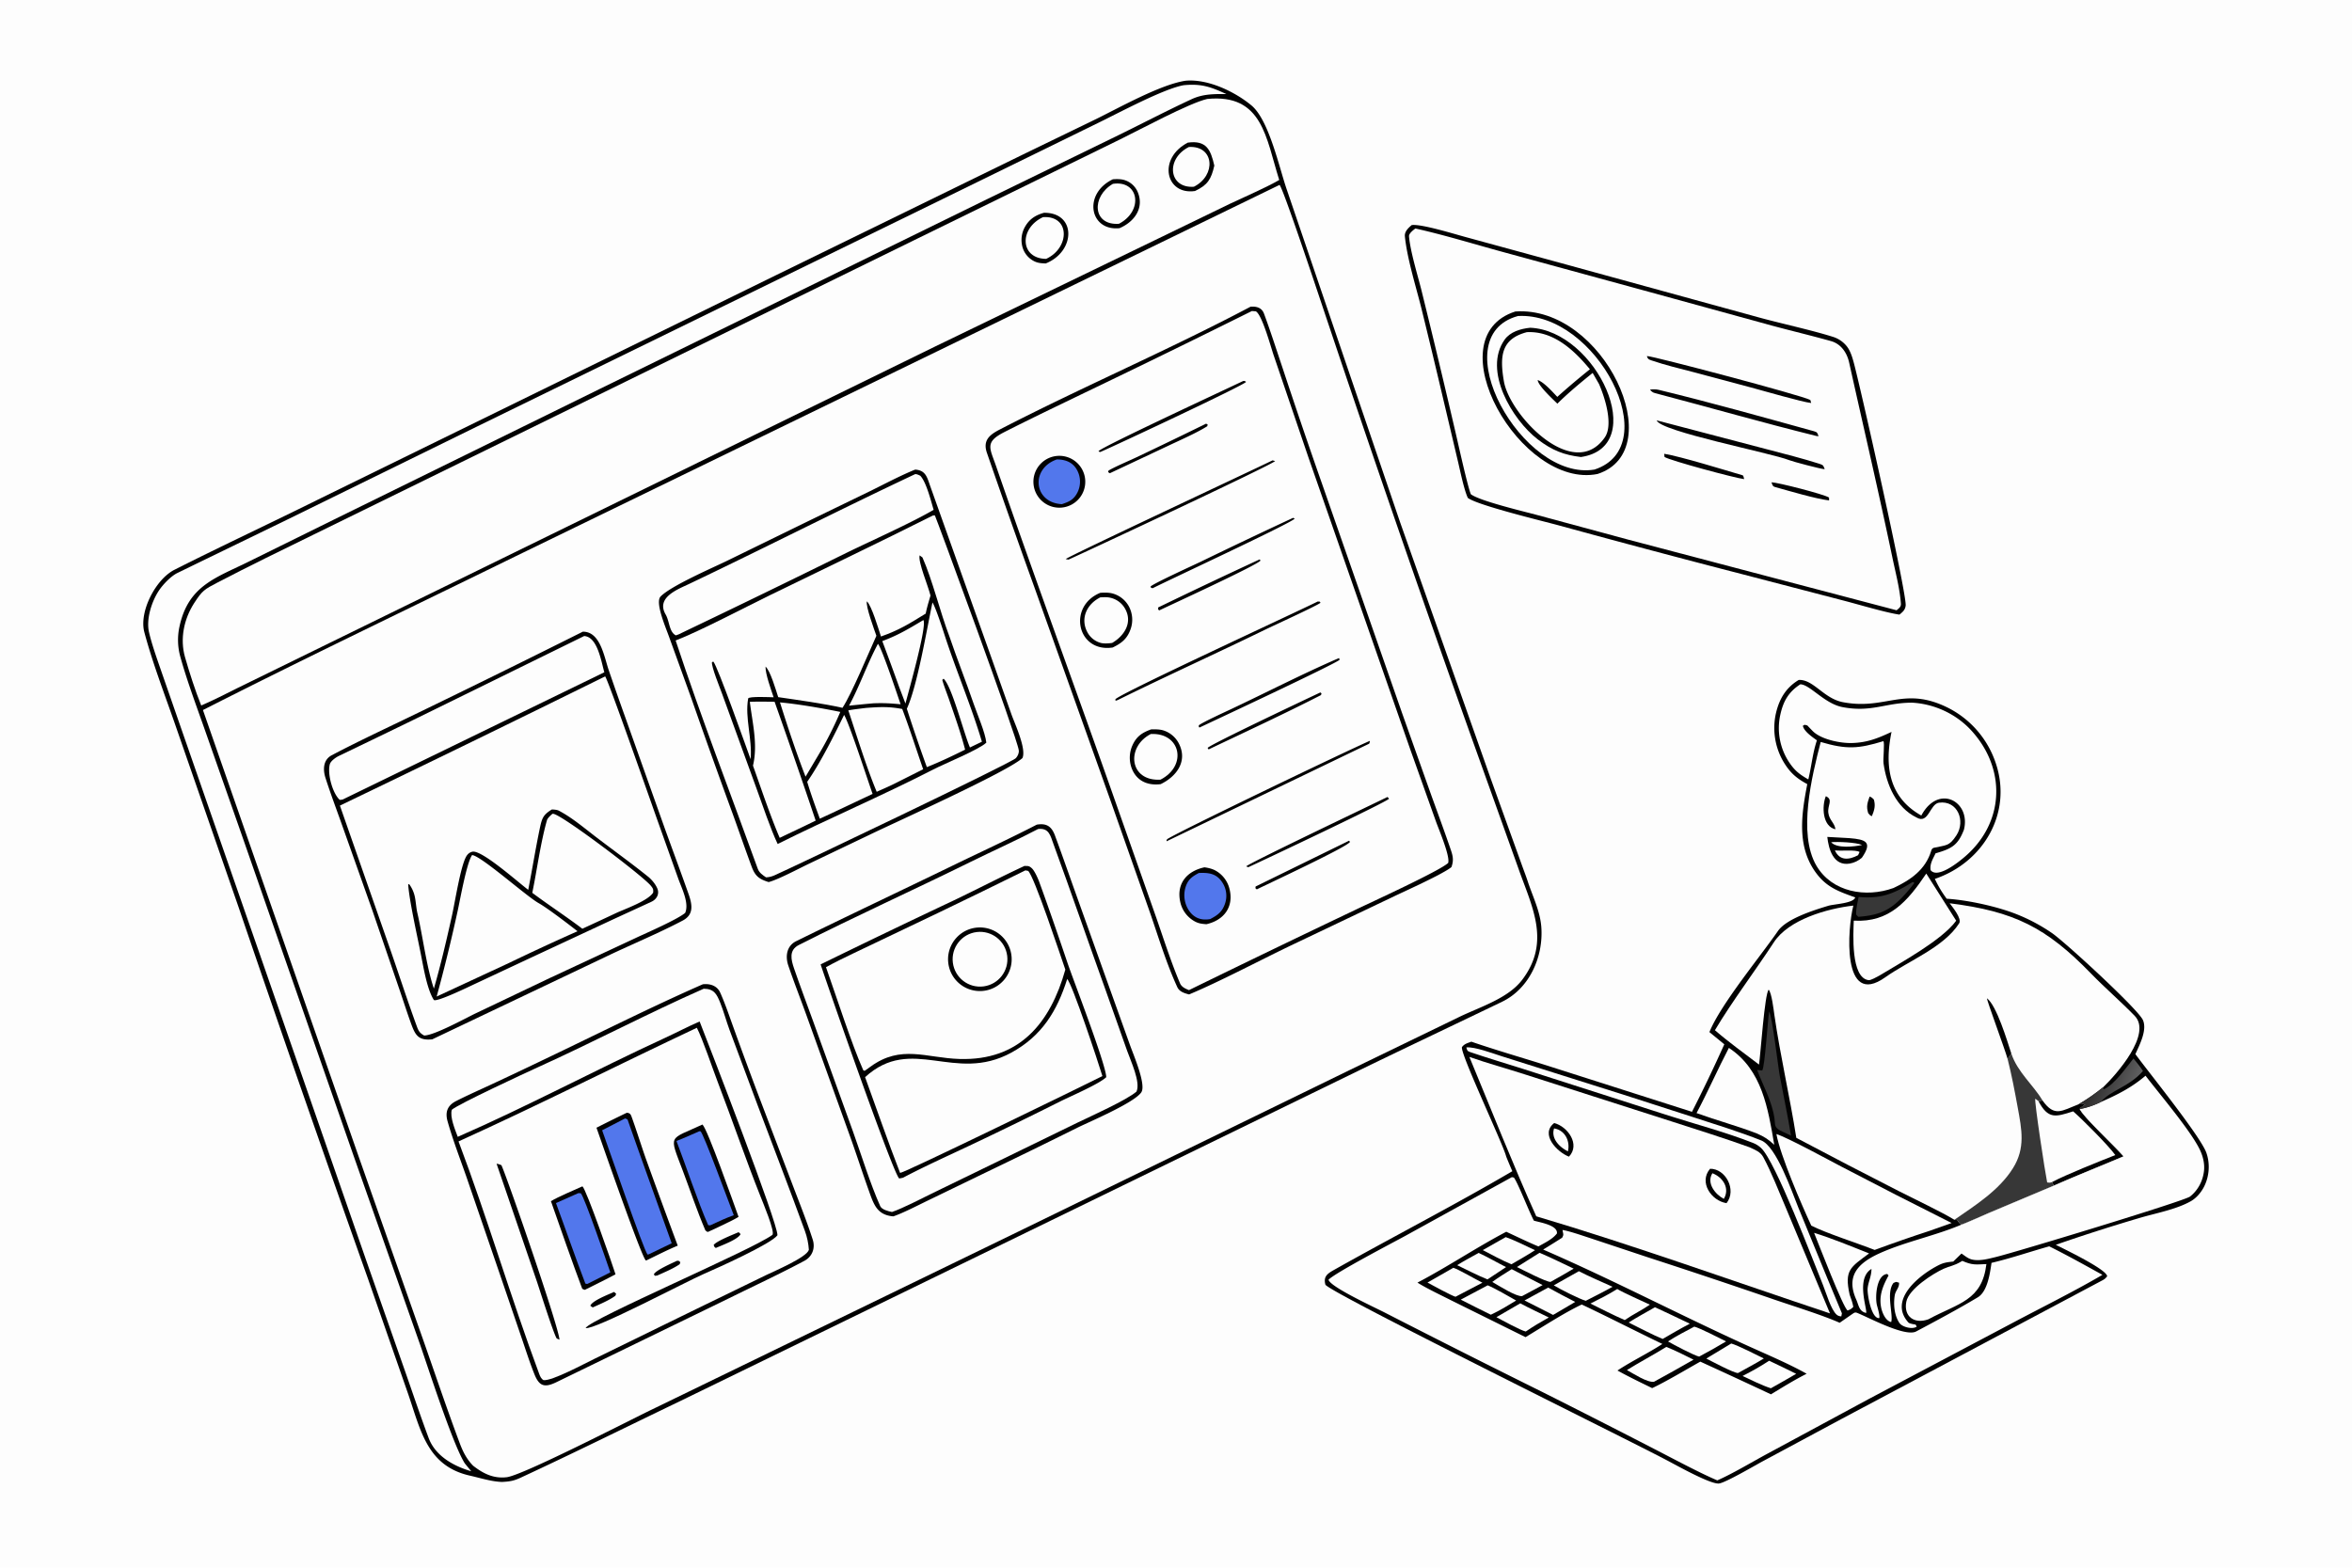 <svg xmlns="http://www.w3.org/2000/svg" width="1536" height="1024" preserveAspectRatio="none" style="display:block" viewBox="0 0 2048 1365"><defs><linearGradient id="a" x1="1825.89" x2="1855.3" y1="937.899" y2="950.285" gradientUnits="userSpaceOnUse"><stop class="stop0" offset="0" stop-color="#2E2D2D"/><stop class="stop1" offset="1" stop-color="#5D5D5E"/></linearGradient></defs><path fill="#FDFDFD" d="M0 0h2048v1365H0V0z"/><path fill="#010101" d="M1032.29 70.302c19.3-1.806 42.87 9.416 57.4 21.49 15.4 12.795 24.31 54.847 30.9 73.65l98.55 289.308 79.04 223.607 27.03 74.976c1.67 4.669 3.54 9.432 5.08 14.147 4.34 13.203 10.81 25.899 11.82 39.897 1.85 25.67-10.29 53.349-34.23 64.88-40.53 19.526-81.27 38.77-121.74 58.446L897.502 1071.29l-307.124 149.56c-45.574 21.92-91.104 44.49-136.972 65.77-6.167 2.86-9.543 3.35-16.295 3.72-9.53-.34-18.663-3.41-27.82-5.46-38.598-8.65-43.249-41.33-54.983-74.27l-33.913-97.26a26482.05 26482.05 0 0 1-112.611-323.338l-56.017-161.309c-8.821-25.203-19.283-52.648-26.108-78.363-4.691-17.675 9.788-45.928 26.329-54.281 42.27-21.346 85.513-41.47 128.003-62.591l396.186-194.1L893.27 133.296l61.273-29.689c20.939-10.319 56.217-30.082 77.747-33.305z"/><path fill="#FDFDFD" d="M1114.16 160.998c3.32 3.01 37.29 105.618 41.14 116.961a19926.41 19926.41 0 0 0 124.94 361.226l41.79 116.622c11.67 33.308 28.62 63.978 3.49 97.23-12.29 16.272-36.64 23.627-54.9 32.439l-95.59 46.326-283.171 138.038-324.527 157.59c-19.36 9.35-112.018 57.11-126.076 58.79-11.515 1.37-20.446-3.13-29.276-9.98-5.642-5.73-8.918-12.3-11.719-19.78-11.131-29.71-21.373-60.19-31.897-90.15l-56.577-160.74-135.073-387.316c89.648-45.592 182.249-89.787 272.676-134.093l664.77-323.163z"/><path fill="#010101" d="M1088.89 267.06c5.05-.412 9.77.695 11.75 6.051 5.74 15.527 10.81 31.375 16.09 47.076a5838.602 5838.602 0 0 0 34.57 101.427l69.85 200.086 25.38 71.384c5.66 15.639 11.46 31.378 16.84 47.117 1.89 5.542 2.46 9.184.46 14.788-7.03 5.863-39.66 20.557-49.23 25.105l-87.94 41.888c-27.58 13.109-64.18 32.607-91.26 43.88-4.01-1.026-8.41-2.339-10.26-6.347-9.24-20.065-16.14-42.645-23.3-63.521l-35.26-100.053-65.909-184.661c-14.013-38.813-27.73-77.717-41.22-116.712-3.879-10.899 1.932-15.848 10.918-20.493C942.083 337 1017.65 304.765 1088.89 267.06z"/><path fill="#FDFDFD" d="m1090.08 270.814 3.43.256c5.47 2.969 13.04 30.982 15.57 38.405l30.42 89.341 88.49 253.715 22.42 62.896c2.58 7.143 12.37 30.057 10.59 35.931-7.13 6.845-67.56 34.472-79.99 40.455a15262.163 15262.163 0 0 0-145.7 70.296c-3.22-1.286-6.43-2.682-7.84-6.01-7.72-18.214-13.98-37.87-20.44-56.477l-35.014-99.388c-34.543-98.231-70.683-195.996-104.695-294.427-5.428-15.709-10.087-20.771 7.055-29.508 23.442-11.949 47.209-23.24 70.889-34.711a11431.779 11431.779 0 0 0 144.815-70.774z"/><path fill="#010101" d="M958.063 516.171c3.659-.272 7.749-.328 11.279.745a23.083 23.083 0 0 1 13.768 11.324 24.583 24.583 0 0 1 1.572 18.934c-2.915 8.844-7.865 12.74-15.798 16.614-31.035 4.633-39.565-35.867-10.821-47.617z"/><path fill="#FDFDFD" d="M958.077 520.14c2.872-.157 5.689-.344 8.52.274a19.592 19.592 0 0 1 12.49 8.633c7.67 12.242.409 24.245-10.667 30.751-2.747.423-7.093.713-9.787.031a18.735 18.735 0 0 1-11.767-9.294c-6.475-12.09-.479-24.565 11.211-30.395z"/><path fill="#010101" d="M1002.28 635.1c3.3-.144 7.63-.111 10.77.888a22.915 22.915 0 0 1 13.41 11.319c7.96 15.433-1.92 28.763-15.83 35.47-11.321 1.416-21.009-2.808-25.223-13.883a26.41 26.41 0 0 1 .673-19.941c3.54-7.815 8.497-11.052 16.2-13.853z"/><path fill="#FDFDFD" d="M1002.04 639.115c25.8-1.404 32.31 27.369 8.49 39.742-27.275 1.673-30.305-28.532-8.49-39.742z"/><path fill="#010101" d="M1048.75 755.179c3.12.384 6.9 1.303 9.67 2.843a24.972 24.972 0 0 1 12.12 15.816c4.04 15.777-4.78 27.414-20.06 30.881-4.35-.33-7.23-.658-10.99-2.931a25.324 25.324 0 0 1-11.76-16.312c-3.6-16.094 5.72-26.996 21.02-30.297z"/><path fill="#5277EC" d="M1043.87 760.12c9.45-.462 16.33.715 21.37 9.763a21.066 21.066 0 0 1 1.55 16.573c-2.4 7.484-6.55 10.387-13.05 13.81-8.26 1.425-14.79-1.258-19.19-8.635a24.037 24.037 0 0 1-2.36-18.733c2.05-6.984 5.73-9.598 11.68-12.778z"/><path fill="#010101" d="M918.999 397.158a22.574 22.574 0 1 1 5.457 44.795c-12.144 1.098-22.966-7.648-24.44-19.752-1.475-12.105 6.93-23.193 18.983-25.043z"/><path fill="#5277EC" d="M920.181 400.064c9.162-.088 16.226 3.716 19.235 12.909a20.966 20.966 0 0 1-1.399 16.14c-3.187 6.123-7.388 7.851-13.386 9.857-24.684-1.23-27.56-30.895-4.45-38.906z"/><path fill="#010101" d="m1108.09 400.839 2.22.595c-1.85 2.91-161.526 77.547-179.717 85.742-.879.063-1.675-.201-2.597-.39.998-1.788 164.024-78.072 180.094-85.947zm84.67 244.258c.1.965-.19 1.364-.51 2.413l-176.42 85c-.07-.998-.14-.543.32-1.629 1.01-2.412 159.58-78.626 176.61-85.784zm-45.36-121.352 1.71.061.73 1.047c-3.08 2.55-42.16 20.438-47.97 23.275-42.53 20.744-86.17 40.456-128.591 61.408l-1.917.661-.121-1.373c5.758-5.843 157.319-75.678 176.159-85.079zm-65.02-191.942c1.81-.203.9-.282 2.66.688-1.38 2.798-114.672 55.801-126.663 60.952-1.149.206-.537.217-1.861-.619 3.814-4.189 111.674-54.223 125.864-61.021zm83.57 241.171.54 1.469c-2.77 3.225-108.71 52.782-122.06 59.042-.8-.905-.48-.314-.58-1.922 2.81-2.418 22.47-11.45 27.46-13.799 31.13-14.656 63.15-31.188 94.64-44.79zm42.2 120.965 1.37 1.492c-2.03 2.924-110.95 54.349-122.54 59.646l-1.86-.711c1.55-2.364 110.51-54.289 123.03-60.427zM1126 450.87l1.36.706c-2.62 3.749-110.6 53.881-123.56 60.544l-1.52-.233-.41-1.26c3.17-2.879 37.04-18.382 43.05-21.229A5372.718 5372.718 0 0 1 1126 450.87zm23.71 152.044 1 .812-.47 1.502c-31.79 16.3-65.55 31.909-97.86 47.314l-.84-1.296c1.57-2.741 89.23-44.118 98.17-48.332zm-99.51-234.019 1.41.767-.43 1.473c-8.35 5.36-23.23 11.95-32.64 16.389l-52.143 24.524-1.495-.961.281-1.257c3.627-2.513 18.78-8.989 23.972-11.466a4857.03 4857.03 0 0 0 61.045-29.469zm46.62 118.187.78.969c-1.77 3.539-80.28 39.619-88.28 43.465-1.24-1.46-.95-.628-.84-2.593a5256.678 5256.678 0 0 1 88.34-41.841zm77.88 244.933.8 1.021c-1.77 4.154-72.55 37.075-81.16 41.367l-1.22-1.041.21-1.491 81.37-39.856zM796.896 408.874c9.493.656 10.442 7.099 13.318 15.011l53.583 150.341 17.061 48.18c3.079 8.473 13.029 29.868 9.414 37.661-13.587 12.279-111.371 56.225-133.156 66.808l-53.956 25.783c-7.97 3.844-26.139 13.465-33.872 15.368-8.168-2.514-11.713-5.121-14.75-13.309-5.666-15.272-10.971-30.692-16.509-46.011A7060.888 7060.888 0 0 1 602.1 608.344l-19.403-53.563c-3.096-8.67-12.439-30.195-7.53-35.339 8.787-9.208 45.442-25.114 57.284-30.84l71.133-34.756 54.183-26.283c12.121-5.971 26.985-13.848 39.129-18.689z"/><path fill="#FDFDFD" d="m812.359 448.827 1.698-.009c.649.676 71.81 193.807 73.05 204.5.289 2.488-.891 4.918-2.502 6.766-3.542 4.062-194.293 95.028-209.995 101.98-2.521 1.117-4.819 1.74-7.581 1.859-2.876-1.909-5.955-4.039-7.17-7.4-23.75-65.701-49.655-132.6-71.538-198.841 21.129-8.161 60.563-28.932 81.87-39.329 47.171-23.019 95.327-46.005 142.168-69.526z"/><path fill="#010101" d="m800.772 483.562 2.467 1.838c8.599 19.335 15.459 47.82 23.365 68.495 6.742 19.799 14.508 39.431 21.308 59.183 3.127 9.086 9.905 24.538 10.927 33.542-6.062 5.933-36.505 18.382-46.129 23.331-44.423 22.842-91.021 42.654-135.57 64.918-6.184-13.055-13.26-34.181-18.411-48.329l-30.1-82.823c-1.914-5.247-9.184-22.989-8.711-27.14l1.196-.53c3.789 4.151 28.527 74.236 32.477 84.996 1.585-17.93-5.138-35.932-2.128-52.866.362-2.038 19.68-1.096 22.171-1.032-2.175-6.485-7.248-20.369-7.055-26.716 4.145 3.436 9.233 20.987 11.045 26.579 17.399 2.555 39.092 5.507 55.967 9.307 8.119-12.457 22.492-47.251 29.524-62.737-1.747-5.036-9.468-25.719-8.277-29.987 4.207 4.007 10.044 23.899 12.257 30.616 15.842-5.553 24.495-11.053 38.934-19.923 1.123-5.503 2.609-10.364 4.195-15.727-2.07-8.52-10.992-29.417-9.452-34.995z"/><path fill="#FDFDFD" d="M811.94 524.574c2.491 3.685 8.519 21.973 10.04 26.725 10.069 31.463 23.691 62.964 33.017 94.52l-10.423 5.009c-5.505-12.903-15.642-53.104-22.924-59.878l-1.149 1.006c.846 3.603 4.2 12.307 5.568 16.177 4.939 14.384 10.557 29.964 14.29 44.587-11.136 5.532-21.745 10.591-33.307 15.215a1470.483 1470.483 0 0 1-17.415-50.822c9.111-19.724 17.406-69.413 22.303-92.539zm-159.035 86.535c6.785-.348 14.692-.121 21.564-.092a6628.607 6628.607 0 0 1 35.779 103.501l-10.609 5.148-20.722 9.85c-8.168-19.021-16.28-43.323-23.257-62.88 4.354-18.293-.38-36.576-2.755-55.527zm101.255 5.272c11.716-.832 19.692-1.317 31.45.939 6.271 16.457 12.435 35.714 18.235 52.474L781.5 681.035c-5.859 3.033-12.084 5.699-18.12 8.393-8.7-20.748-17.485-49.146-24.717-70.929 5.066-.888 10.378-1.476 15.497-2.118zm-19.152 6.111c4.581 7.572 20.444 56.463 24.798 68.773l-35.986 16.983-9.958 4.599c-3.943-10.846-7.674-21.05-10.993-32.133 11.444-16.346 23.437-40.427 32.139-58.222zm-55.84-10.9c15.017 1.276 37.683 5.235 52.518 8.288a307.1 307.1 0 0 1-19.168 37.698l-11.081 18.671c-7.772-19.827-15.856-44.226-22.269-64.657zm124.789-71.669c.055.051.128.088.164.154 3.054 5.503-13.008 62.111-15.703 72.516l-5.428-14.268a2706.143 2706.143 0 0 0-14.735-40.114c13.898-5.189 22.864-10.647 35.702-18.288zm-39.52 20.701c3.032 2.588 17.379 45.606 19.75 52.579-9.114-.824-14.303-1.144-23.423-.841-7.084.587-14.362 1.374-21.455 2.063 9.425-17.487 15.765-36.24 25.128-53.801zm32.524-147.836c1.725.085 2.786.721 4.359 1.426 5.25 5.491 9.247 21.745 11.644 29.699-19.89 11.599-53.691 26.62-75.231 37.126a12653.91 12653.91 0 0 1-143.97 69.945c-2.173 1.159-2.931 1.446-5.27 2.241-5.988-3.009-5.388-12.425-9.046-18.483-8.234-14.666 10.801-21.635 20.744-26.37 65.743-31.31 130.901-64.587 196.77-95.584z"/><path fill="#010101" d="M507.487 550.012c15.205-.168 18.497 21.553 22.534 33.399a2771.645 2771.645 0 0 0 14.697 41.907l33.957 95.459c6.986 19.37 14.197 38.69 21.046 58.114 3.025 8.82 4.625 17.446-5.276 22.656-21.11 11.109-43.623 20.402-65.147 30.641l-152.924 72.768c-12.88 1.341-15.071-4.372-19.023-15.337-3.14-8.713-5.967-17.606-8.967-26.369l-24.021-70.199-27.404-77.168c-4.599-12.841-9.396-25.64-13.563-38.624-2.293-7.144-2.051-15.69 5.414-19.63 23.801-12.562 48.372-23.953 72.61-35.703a11981.208 11981.208 0 0 0 146.067-71.914z"/><path fill="#FDFDFD" d="M526.924 588.949c2.349 2.141 41.745 114.709 46.068 126.75l17.441 48.888c3.139 8.896 9.888 21.701 6.174 30.291-6.665 5.64-33.189 17.221-42.241 21.437l-75.787 35.321-64.821 30.901c-9.121 4.413-35.509 18.949-44.417 19.107-3.748-2.08-4.843-3.79-6.295-7.752-7.888-21.515-14.97-43.365-22.477-65.024l-44.594-127.429a23522.007 23522.007 0 0 0 230.949-112.49z"/><path fill="#010101" d="M480.515 704.809c1.691.031 4.55.242 6.076 1.044 11.626 6.113 21.915 14.955 32.412 22.978 15.234 11.643 30.996 22.924 45.917 34.969 2.98 2.608 5.782 6.017 7.367 9.622 2.166 4.927-.424 9.589-5.076 11.746-11.418 5.296-22.904 10.506-34.336 15.804l-73.133 34.083-46.924 21.978c-3.268 1.526-33.45 16.189-35.108 13.558-6.319-10.027-9.268-30.495-11.772-42.367-2.738-13.693-9.764-45.279-10.503-58.202l.859-.173a28.087 28.087 0 0 1 4.559 9.489c1.203 4.358 1.454 10.816 2.557 15.546 4.541 19.478 7.909 46.291 14.002 64.738l.393 1.171c6.036-20.916 11.026-42.353 15.758-63.599 2.679-12.03 7.283-41.917 12.229-51.14 1.211-2.257 3.055-3.971 5.614-4.482 8.219-1.644 40.385 27.173 48.556 33.207 3.475-17.728 6.342-35.731 10.048-53.381 1.942-9.245 3.012-11.943 10.505-16.589z"/><path fill="#FDFDFD" d="M411.095 744.502c8.138.891 47.234 35.903 58.046 41.922 7.358 4.097 26.628 18.842 33.742 24.421a2095.385 2095.385 0 0 0-59.529 27.552l-63.122 29.293a1450.936 1450.936 0 0 0 18.332-74.842c2.077-9.387 7.783-41.731 12.531-48.346zm69.973-35.944c.225.015.451.025.676.047 7.641.751 78.059 54.064 84.951 62.575 1.884 2.327 2.349 3.107 2.008 6.078-4.476 6.967-23.169 13.705-31.416 17.361a3049.568 3049.568 0 0 1-30.201 14.041c-14.041-10.648-29.273-20.556-43.604-31.265 4.158-20.144 7.176-43.412 12.776-63.192.545-1.926 3.263-4.313 4.81-5.645zm27.585-154.753c11.58.646 14.784 21.804 17.561 31.553L300.668 695.046c-2.241 1.113-2.325 1.346-4.892 1.366-6.255-5.777-10.864-22.661-8.578-31.003.797-2.912 5.336-6.003 7.979-7.276 22.453-10.814 44.903-21.622 67.306-32.551l146.17-71.777z"/><path fill="#010101" d="M611.979 857.028c6.241-.767 12.439 1.22 15.136 7.235 4.414 9.842 7.936 20.442 11.621 30.601a4362.761 4362.761 0 0 0 20.746 56.325l31.246 82.011c5.833 15.28 11.966 30.61 16.963 46.17 2.375 7.39-.387 14.76-7.277 18.44-21.416 11.43-43.527 21.71-65.323 32.45l-150.928 73.37c-10.312 4.92-14.741 3.12-18.857-7.18-4-10.01-7.26-20.22-10.735-30.42l-19.984-58.48-28.084-81.79c-5.703-16.43-12.037-32.667-16.768-49.407-2.265-8.014-.186-13.79 7.387-17.648 9.714-4.948 19.673-9.355 29.566-13.934a4027.377 4027.377 0 0 0 48.24-22.826c43.856-20.927 92.906-45.581 137.051-64.917z"/><path fill="#FDFDFD" d="M612.776 860.898c8.855.078 11.254 4.464 14.363 12.196 3.081 7.663 5.24 15.926 8.112 23.697l24.546 65.793c13.652 36.365 27.821 72.786 41.105 109.286 1.896 5.21 3.052 10.8 3.431 16.34-1.767 6.6-30.202 18.6-37.621 22.21l-60.506 29.42-88.707 43.36c-8.799 4.23-36.552 19.3-44.197 18.51-2.031-1.11-2.996-3.3-3.783-5.42-24.783-66.59-45.16-136.05-70.245-202.441 69.446-31.495 138.458-66.403 207.521-98.951 5.299 10.44 13.413 34.774 17.989 46.726 12.757 33.318 24.407 67.466 37.619 100.626 1.349 3.52 12.98 30.95 10.084 33.05-18.639 13.54-158.279 72.99-162.571 81.05 7.473 2 88.518-40.91 103.002-47.15 11.455-4.94 58.674-26.18 64.062-33.65.212-10.98-59.28-164.578-67.776-186.127-10.17 4.396-20.19 9.703-30.277 14.347-60.156 27.696-119.732 59.657-180.333 86.085-2.386-6.352-7.016-17.331-5.164-23.588 5.49-4.848 64.24-32.152 75.075-37.049 47.828-21.619 96.59-47.335 144.271-68.32z"/><path fill="#010101" d="M545.747 968.907c3.243.184 3.609 1.801 4.61 4.585 4.168 11.591 7.794 23.383 11.884 35.008a7444.145 7444.145 0 0 0 27.902 76.1c-8.696 3.57-18.799 8.75-27.395 12.9l-.407-.05c-3.776-2.79-39.306-105.267-42.957-115.528a1260.852 1260.852 0 0 1 26.363-13.015z"/><path fill="#5277EC" d="M544.3 973.827c.472.051 2.073.777 2.156 1.014 12.574 35.939 25.644 71.819 38.414 107.679l-19.727 9.53-1.223.36c-3.049-2.68-35.205-96.168-39.617-108.274l19.997-10.309z"/><path fill="#010101" d="M611.66 979.133c4.399 3.823 27.377 69.307 31.436 80.377-5.415 3.48-20.097 10.03-26.511 13.09-1.225-.05-1.011-.29-2.369-1.28-7.283-16.97-13.208-34.84-19.693-52-12.233-32.365-12.335-26.372 17.137-40.187z"/><path fill="#5277EC" d="m608.913 984.998 1.078.039c2.654 1.965 25.328 63.913 28.939 73.043-7.143 2.6-12.771 5.23-19.626 8.43-1.336.64-.85.35-2.644.26-8.543-19.14-19.585-52.37-27.622-73.287 6.452-2.503 13.467-5.718 19.875-8.485z"/><path fill="#010101" d="M507.143 1032.96c3.214 2.17 26.115 67.99 28.815 76.58-8.549 4.61-17.985 9.15-26.714 13.54-.534-.07-2.212-.8-2.312-1.06-6.358-16.58-22.447-62.38-27.208-76.14 5.864-3.63 20.581-9.83 27.419-12.92z"/><path fill="#5277EC" d="m503.624 1038.86 2.114.12c3.286 3.53 22.638 60 25.7 68.87l-19.081 9.61c-1.535.76-.696.53-2.648.17-8.822-23.05-17.013-46.87-25.596-70.11l19.511-8.66z"/><path fill="#010101" d="M432.402 1013.28c1.786.24 2.534.62 4.214 1.25 5.998 13.6 50.056 141.01 50.538 151.96l-2.402-1.07c-2.946-4.71-14.729-42.09-17.228-49.53l-35.122-102.61zm210.64 59.64c.782.34 1.128.93 1.793 1.65-2.189 4.64-16.128 9.66-21.549 12.05-1.561-1.19-1.008-.63-1.872-2.57 2.255-3.36 16.993-9.13 21.628-11.13zm-53.547 24.85c2.076.06 1.06-.17 2.921 1.21l-.601 1.78c-5.507 3.84-13.284 7.02-19.516 9.85l-2.121.22-.814-1.23c1.405-3.54 15.982-9.81 20.131-11.83zm-54.83 27.14 1.821 1.51-.633 1.8c-5.615 4.1-13.177 7.18-19.596 10.11-1.05-.34-1.284-.71-2.227-1.43 1.687-4.42 15.594-9.68 20.635-11.99zm368.101-406.876c8.527-1.441 12.892 1.525 15.829 9.436 5.241 14.116 10.211 28.329 15.254 42.517l28.002 78.378 21.859 60.994c3.443 9.683 14.589 35.318 10.004 41.832-6.398 9.088-44.027 25.085-55.017 30.429a6455.212 6455.212 0 0 1-79.668 38.95l-51.345 24.86c-8.479 4.09-21.239 10.75-29.849 13.67-14.307-1.21-17.044-10.5-21.387-22.63-5.924-16.54-11.277-33.32-17.281-49.836l-36.372-101.013c-5.417-15.083-11.347-30.08-16.497-45.248-2.624-8.063-1.172-16.892 7.01-20.916 45.22-22.239 90.903-43.783 136.248-65.795 24.422-11.855 49.124-23.176 73.21-35.628z"/><path fill="#FDFDFD" d="M903.967 721.809c9.495-1.017 10.598 5.625 13.432 13.371 15.475 42.291 30.148 84.86 45.418 127.23l18.666 52.63c3.18 9.026 11.83 27.175 8.133 35.401-8.593 7.477-39.841 21.461-51.592 27.135l-66.777 32.534-58.427 28.39c-9.676 4.72-26.755 13.62-36.133 16.79-3.202-.62-8.882-2.05-10.249-5.11-8.766-19.65-16.635-45.27-23.86-65.373l-34.689-95.982c-5.494-15.2-11.221-30.328-16.481-45.606-2.616-7.649-4.667-15.923 4.18-20.414 49.271-25.012 99.744-47.782 149.319-72.242 19.704-9.721 39.559-18.539 59.06-28.754z"/><path fill="#010101" d="M892.057 753.985c2.978.093 3.823-.283 6.355 1.967 2.345 2.085 5.288 8.682 6.296 11.419 7.832 21.272 17.726 50.1 24.78 70.946 4.955 14.64 33.396 88.102 33.779 99.579-5.846 5.761-30.869 16.576-39.53 20.844a3779.278 3779.278 0 0 1-75.871 37.05c-20.128 9.57-41.92 19.29-61.5 29.63-.482.19-2.708.57-3.36.69-5.121-3.54-62.746-168.841-68.445-186.41a8904.484 8904.484 0 0 1 115.654-55.569c20.689-9.891 41.04-20.49 61.842-30.146z"/><path fill="#FDFDFD" d="m892.841 757.846 2.395.433c5.238 4.483 28.031 73.35 32.404 85.978-13.018 46.326-39.767 79.408-92.148 77.803-29.166-.894-50.889-12.759-77.526 6.69-1.597 1.27-3.422 2.48-5.111 3.655l-1.14-.49c-9.965-22.186-23.843-65.441-32.489-89.782 7.534-4.147 15.629-8.133 23.419-11.835 50.269-23.889 100.314-47.756 150.196-72.452z"/><path fill="#010101" d="M852.057 807.562c15.062-.629 27.86 10.905 28.796 25.951.935 15.045-10.335 28.075-25.359 29.317a27.693 27.693 0 1 1-3.437-55.268z"/><path fill="#FDFDFD" d="M850.526 811.533c13.014-1.555 24.845 7.683 26.492 20.686 1.646 13.003-7.509 24.898-20.5 26.636-13.12 1.755-25.16-7.511-26.823-20.644-1.663-13.132 7.687-25.107 20.831-26.678zm78.719 40.961c4.279 3.622 27.204 72.981 30.672 84.459-17.085 8.594-172.539 84.387-176.153 84.317-10.493-26.883-20.518-56.065-30.49-83.393 40.777-37.141 77.771 5.641 127.245-21.288 26.68-14.522 39.873-36.189 48.726-64.095zM1051.17 86.169c48.3-4.808 51.14 34.056 62.71 70.526-11.26 6.568-30.27 14.747-42.79 20.674l-62.14 30.134-195.548 94.616L206.388 599.28c-10.404 5.233-20.462 10.371-31.173 14.997-5.02-12.305-10.55-29.508-14.157-42.239-4.5-15.882-.846-33.149 7.961-46.826 7.124-11.065 8.927-12.037 20.555-18.095 27.547-14.351 55.706-28.055 83.615-41.701l127.965-62.715 395.327-193.809 178.648-87.432c17.064-8.309 60.361-31.73 76.041-35.291z"/><path fill="#010101" d="M909.035 185.281c28.288-.345 27.724 33.695 1.5 44.115-3.918-.164-7.1-.31-10.651-2.276a19.64 19.64 0 0 1-9.533-11.88 23.203 23.203 0 0 1 2.349-18.073c3.839-6.619 9.188-9.903 16.335-11.886z"/><path fill="#FDFDFD" d="M908.177 189.07c23.725-1.648 23.59 26.749 2.749 36.341-22.847-.225-23.72-26.547-2.749-36.341z"/><path fill="#010101" d="M969.021 156.105c3.341-.248 7.22-.287 10.418.78a18.392 18.392 0 0 1 11.202 10.247c5.935 14.092-3.039 26.084-15.789 31.531-26.091 2.777-32.101-29.969-5.831-42.558z"/><path fill="#FDFDFD" d="M969.058 160.063c22.686-3.41 26.942 23.446 5.261 34.801-23.078 1.606-24.203-23.754-5.261-34.801z"/><path fill="#010101" d="M1034.3 124.187c16.21-2.23 19.9 6.181 23.07 20-2.71 11.867-5.76 16.894-16.81 22.124-25.66 3.798-32.77-28.385-6.26-42.124z"/><path fill="#FDFDFD" d="M1035.23 127.98c22.17-1.298 24 24.719 4.35 34.612-22.02 1.602-24.81-24.343-4.35-34.612z"/><path fill="#FDFDFD" d="M1030.55 74.204c15.54-1.554 23.73 1.464 37.28 7.69-10.78-.05-20.26-.16-30.28 4.49-21.01 9.748-41.8 20.585-62.623 30.814l-115.386 56.199-336.916 165.065L293.01 451.29l-75.649 37.328c-28.9 14.414-53.172 20.859-60.997 56.573a54.693 54.693 0 0 0 .729 26.919c5.685 20.516 14.169 43.233 21.274 63.383l31.826 90.607 97.343 279.24 58.275 165.47c7.659 22.07 28.701 87.39 38.956 103.43l5.567 6.8c-15.295-4.44-31.246-13.27-37.089-28.95-6.902-18.52-13.242-37.25-19.749-55.93l-34.141-97.34-93.464-268.85-67.96-195.19-17.785-51.194c-3.6-10.406-7.919-22.457-10.387-33.059-2.687-11.546 2.409-27.192 8.874-36.704 3.446-5.07 10.176-12.165 15.821-14.918 31.874-15.548 64.013-31.078 95.891-46.598l164.813-80.838 401.671-196.231 139.532-68.305c17.942-8.7 56.619-29.543 74.189-32.73z"/><path fill="#010101" d="M1566.26 592.024c12.86-.568 21.68 16.193 38.49 19.378 37.5 7.108 52.87-14.185 91.23 4.746a83.498 83.498 0 0 1 41.82 48.328c14.69 43.446-10.8 86.457-53.02 100.784 3.31 6.997 5.79 11.052 10.27 17.268 16.59 1.014 38.57 5.693 54.31 11.054a154.766 154.766 0 0 1 37.54 18.95c11.49 7.96 74.93 66.221 79.05 75.661 3.85 8.787-2.96 21.577-6.56 29.657 12.27 16.688 56.75 71.643 61.8 85.9 3.32 9.36 2.58 20.24-1.81 29.13-2.53 5.13-6.78 10.25-11.81 13.08-13.01 7.33-31.02 10.44-45.43 14.79-24.2 7.14-48.22 14.85-72.06 23.12 7.08 3.58 44.43 21.43 44.73 27.4-2.03 2.65-2.98 2.88-5.95 4.49l-225.94 120.05-68.39 36.73c-7.13 3.88-31.54 18.16-37.53 19.13-7.16 1.16-37.68-16.11-45.5-20.15-33.2-17.66-290.81-144.53-297.38-152.86-1.9-7.02 1.45-9.54 7.42-12.9 51.44-28.94 104.43-56.13 155.32-85.98-.84-1.91-5.14-11.97-5.46-13.18-2.95-11.199-39.95-89.131-38.41-94.859 2.17-2.92 4.69-3.407 8.18-4.748 21.19 7.307 44.33 13.961 65.84 20.766l126.29 40.299a1329.902 1329.902 0 0 0 28.14-58.776l-12.96-10.624c9.71-24.043 44.01-65.391 59.64-87.995 7.51-10.854 31.65-18.272 43.82-21.973 5.1-1.549 21.96-2.067 23.48-7.301-15.09-5.457-25.82-9.029-35.56-23.4-15.37-22.683-11.01-50.196-6.19-75.248-8.77-4.76-14.18-9.116-19.65-17.727a58.058 58.058 0 0 1-7.52-44.405c2.98-12.39 8.8-22.001 19.76-28.585z"/><path fill="#FDFDFD" d="M1697.66 786.477c56.1 7.06 84 20.923 123.04 61.131 11.85 12.22 26.46 24.886 38.08 36.893 15.27 15.793-15.78 50.936-27.47 62.176-7.9 6.271-12.53 9.515-21.38 14.838 1.65-.119 2.57-.105 4.18-.502l.79.905 1.97-.532c-2.13 1.146-4.76 2.2-5.91 4.18 2.43 6.475 30.8 32.6 38.13 41.294-20.26 8.59-40.45 16.55-60.62 25.44l-56.02 23.57c-3.56 1.51-21.69 9.62-24.41 10.38-2.08-1.13-2.53-2.01-3.71-3.93l-2.55-.25c-10.61-6.58-36.29-18.78-48.15-24.84-29.96-15.26-59.8-30.76-89.5-46.507-5.58-35.607-13.97-71.329-19.11-107.095-.62-4.368-2.34-19.071-4.93-21.891-3.5 3.199-7.07 56.023-8.42 65.19-12.93-9.85-26.13-19.303-38.41-29.918 15.03-25.273 35.12-51.739 51.33-76.57 12.89-19.741 46.14-29.288 69.2-31.946-4.99 19.112-10.55 89.698 27.76 62.459 20.27-14.41 51.06-26.052 64.4-47.053 2.54-3.991-5.86-14.197-8.29-17.422z"/><path fill="#FDFDFD" d="M1786.71 1029.3c-2.11.61-1.97.57-4.15.27-1.73-8.23-11.32-70.953-10.34-72.916l2.72 2.01 3.61-.402c10.5 14.693 16.69 8.871 31.38 3.253 1.65-.119 2.57-.105 4.18-.502l.79.905 1.97-.532c-2.13 1.146-4.76 2.2-5.91 4.18 2.43 6.475 30.8 32.6 38.13 41.294-20.26 8.59-40.45 16.55-60.62 25.44l-1.76-3z"/><path fill="#010101" d="m1774.94 958.664 3.61-.402c10.5 14.693 16.69 8.871 31.38 3.253 1.65-.119 2.57-.105 4.18-.502l.79.905 1.97-.532c-2.13 1.146-4.76 2.2-5.91 4.18 2.43 6.475 30.8 32.6 38.13 41.294-20.26 8.59-40.45 16.55-60.62 25.44l-1.76-3c12.12-6.49 41.98-18.38 55.19-23.56-5.67-8.078-28.97-31.414-36.69-38.081-15.31 4.89-21.74 7.126-30.27-8.995z"/><path fill="#373737" d="M1751.34 917.297c5.43 16.388 19.29 27.474 27.21 40.965l-3.61.402-2.72-2.01c-.98 1.963 8.61 64.686 10.34 72.916 2.18.3 2.04.34 4.15-.27l1.76 3-56.02 23.57c-3.56 1.51-21.69 9.62-24.41 10.38-2.08-1.13-2.53-2.01-3.71-3.93l-2.55-.25c18.37-12.69 38.93-25.65 50.99-44.89 11.03-17.596 7.63-33.844 4.14-52.936-2.6-14.269-5.22-28.066-8.79-42.193.52-.961 2.5-3.71 3.22-4.754z"/><path fill="#010101" d="M1748.12 922.051c-2.09-7.804-18.37-51.442-17.97-52.831 8.47 6.369 17.58 37.076 21.19 48.077-.72 1.044-2.7 3.793-3.22 4.754z"/><path fill="#FDFDFD" d="m1316.45 1024.95 1.8.38c3.65 4.95 12.96 29.2 17.39 37.52 5.87 1.66 20.94 4.02 20.06 11.13-3.77 5-10.53 8.09-16.12 11.3-8.96-3.7-19.1-8.67-28-12.78-26.13 13.75-51.64 30.87-77.32 44.28 6.93 4.5 21.05 11.23 29.03 15.28l65.06 32.21c14.95-8.96 33.82-21.28 48.96-28.41 23.12 10.9 46.93 23.15 70.19 34.33-11.86 7.81-26.39 14.75-39.09 23.12 9.43 5.26 20.48 10.59 30.22 15.33 11.4-5.27 30.36-16.58 41.91-23.05 20.56 9.38 41.07 18.87 61.52 28.47 10.33-6.27 20.27-12.47 31.07-17.92-14.64-8.31-34.67-16.82-50.49-23.98-59.76-27.07-118.83-58.13-178.93-84.16 5.55-3.38 11.06-6.82 16.55-10.32 1.55-3.03.92-2.56.31-6.74 6.48 1.1 17.49 4.98 24.05 7.09l50.7 16.86c36.85 11.97 73.6 24.26 110.23 36.87 15.61 5.34 41.86 13.51 56.34 20l10.63-7.38c1.5-.94 2.47-2.05 4.3-1.35 9.35 3.58 41.97 21.41 51.66 16.28 17.48-9.27 36.55-19.5 53.65-29.71 8.53-5.09 10.64-21.03 11.98-30.02 16.88-3.95 33.47-9.69 50.24-14.39 15.81 7.85 30.9 16.29 46.33 24.82-22.76 13.39-51.24 27.61-74.77 40.02l-128.6 68.05-88.83 47.94c-12.69 6.85-30.44 17.47-43.14 22.95-15.08-6.32-39.42-19.42-54.62-27.2a9981.275 9981.275 0 0 0-97.83-49.81c-45.52-22.55-90.89-45.41-136.1-68.58-8.07-4.24-48.47-22.68-49.98-29.11 5.77-6.06 56.47-32.53 66.43-37.96l93.21-51.36z"/><path fill="#FDFDFD" d="M1279.47 920.288c15.5 5.414 32.15 10.006 47.93 15.071l128.95 41.345c22.06 7.131 45.33 14.392 67.14 22.277 4.75 2.309 9.29 3.689 11.93 8.629 7.21 13.47 12.83 28.18 18.85 42.22l39.19 93.77c-83.16-27.73-172.25-59.8-255.76-84.55-19.44-43-39.99-94.823-58.23-138.762z"/><path fill="#010101" d="M1489.05 1017.66c13.45-.2 23.46 18.36 14.33 29.94-13.23-2.04-24.39-18.23-14.33-29.94z"/><path fill="#FDFDFD" d="M1491.07 1021.55c9.07 3.43 15.49 13.08 9.95 22.31-7.53-3.94-15.34-13.76-9.95-22.31z"/><path fill="#010101" d="M1353.33 977.832c11.78 3.073 22.94 18.672 12.84 29.278-10.57-4.06-25.29-19.665-12.84-29.278z"/><path fill="#FDFDFD" d="M1353.2 982.532c9.57 1.524 14.16 11.049 12.07 19.948-7.28-3.626-14.92-11.034-12.07-19.948zm476.08-23c14.6-6.422 26.61-12.447 38.94-22.893 12.45 16.29 39.91 48.523 47.52 64.921 2.66 5.72 4.14 12.15 3.32 18.46-1.11 8.61-5.25 16.41-12.07 21.81-5.04 3.98-152.31 48.6-168.97 52.63-6.46 1.57-13.76 3.63-20.42 2.33-3.25-.64-5.58-2.46-8.19-4.32-.3-.22-.6-.42-.9-.63l-.54-.39-7.2 7c-5.15.56-8.25.88-12.8 3.19-16.51 8.39-44.1 30.08-26.2 49.92.84.93 4.94 1.57 6.24 1.78l.96 1.77c-3.6 2.66-12.59.41-15.04-3.18-4.54-6.66-5.32-16.23-4.09-24.03.76-4.5 4.05-6.54 3.73-11.06-3.3-.81-1.77-.95-4.78.2-6.77 8.47.02 28.14-2.06 34.07-4.82-.94-7.75-7.97-8.68-12.41-2.19-10.46 1.51-19.2 6.42-28.15l-1.14-1.27c-9.41.61-10.74 20.17-9 27.12.66 2.65 2.76 9.36 2.01 11.29-6.84.67-10.38-20.27-10.14-25.24.27-5.77 3.38-10.82 3.37-17.56-13.86 8.23-3.46 35.2-4.64 38.29-6.21-1.28-6.45-6.81-8.57-11.53-9.41-20.96 1.81-32.18 21.06-40.74 22.2-9.87 47.84-14.98 70.62-24.66 2.72-.76 20.85-8.87 24.41-10.38l56.02-23.57c20.17-8.89 40.36-16.85 60.62-25.44-7.33-8.694-35.7-34.819-38.13-41.294 5.44-.658 13.39-3.529 18.32-6.034zm-261.66-363.693c8.29.09 21.11 16.879 36.74 19.85 25.38 4.822 37.34-3.873 60.54-3.868 19.76 1.048 38.64 10.037 51.67 24.285 30.46 33.308 28.96 79.912-5.38 109.587-5.15 4.453-23.95 19.887-30.11 11.94-.83-5.439 1.91-9.577 4.31-14.639 13.78-3.946 19.48-6.877 24.71-20.595 6.16-24.708-22.27-40.105-37.12-12.294-28.56-16.035-32-43.387-25.93-72.819-11.8 5.482-20.93 9.276-34.45 9.67-10.06.294-26.91-3.071-34.19-10.414a330.048 330.048 0 0 1-4.7-4.901c-2.92-.599-1.7-.91-3.86.301.91 4.885 8.39 9.921 12.22 12.668-3.79 11.315-4.63 22.373-7.48 34.04-7.59-4.397-11.64-7.391-16.66-14.857a53.875 53.875 0 0 1-7.77-41.244c2.6-12.038 7.29-20.09 17.46-26.71z"/><path fill="#FDFDFD" d="M1639.94 645.33c1.28 1.474-.39 15.57.14 19.347 2.61 18.571 11 38.521 28.8 47.155 10.48 6.114 11.43-11.795 19.49-12.92 16.11-2.247 23.41 15.81 15.17 28.435-6.37 9.751-8.83 8.324-19.8 10.871-1.1.257-2 1.618-2.16 2.657-5.05 16.406-17.68 25.17-32.83 32.318-24.07 8.703-53.54 3.668-67.1-19.412-16.41-27.944-3.92-78.119 3.72-107.74 22.62 6.677 32.75 5.938 54.57-.711z"/><path fill="#010101" d="M1591.12 728.71c6.42.493 12.88.551 19.26 1.062 14.59 1.168 20.19 3.48 10.88 17.036-3 2.649-6.67 4.42-10.61 5.116-14.21 2.377-18.37-12.553-19.53-23.214z"/><path fill="#FDFDFD" d="M1597.73 740.438c5.77.711 18.21-.804 21.49 1.42l-1.32 2.788c-7.77 4.105-15.99 5.091-20.17-4.208zm-3.29-7.092c5.36-.602 21.93.053 26.95 2.403-6.79 1.443-21.78 3.295-26.95-2.403z"/><path fill="#010101" d="M1589.84 693.256c6.72 3.064 1.28 7.825 2.18 14.551.86 6.424 5.37 8.454 6.21 14.25-11.37-2.402-11.99-19.958-8.39-28.801zm38.13.278c2.15.96 2.02.946 3.7 2.625 1.57 5.554.4 9.323-1.73 14.487-1.72-.608-1.98-1.2-3.19-2.587-1.84-5.854-.72-8.999 1.22-14.525z"/><path fill="#FDFDFD" d="M1546.79 987.427c10.04 3.187 45.47 22.533 56.6 28.353 31.85 16.65 63.84 33.02 95.97 49.11l-19.08 6.78c-16.08 5.24-32.06 10.8-47.93 16.66-14.8-5.84-42.1-14.51-55.17-21.17-8.49-18.21-26.97-60.97-30.39-79.733zm130.52-226.796c-.01-.001 24.18 38.211 26.04 41.041-12.31 16.892-47.89 36.263-66.99 47.841-1.95 1.06-7.43 4.162-9.27 3.927-15.75-2.022-13.29-40.873-12.93-51.815 31.31 1.801 47.09-17.331 63.15-40.994zm-171.89 151.77c29.07 19.145 34.1 53.046 39.52 84.385-5.6-5.085-8.43-6.885-15.27-9.93-16.43-6.317-35.32-11.491-52.41-17.67 9.78-18.428 18.38-38.036 28.16-56.785zm-228.61-.377c6.87-.904 23.59 5.371 30.81 7.65l52.66 16.633c37.69 11.793 75.31 23.802 112.86 36.027 19.32 6.272 41.71 13.185 60.45 20.647 13.22 5.259 26.53 44.269 32.18 58.159l24.88 60.66c4.12 9.94 9 21.66 13.18 31.69-.2 1.07-.37 1.97-.5 2.7-1.47-.08-2.86-.43-4.01-1.43-5.03-4.36-9.23-19.16-11.86-25.64-8.67-21.33-41.59-108.45-54.17-119.719-2.04-1.831-4.24-3.233-6.81-4.24-23.69-9.314-49.26-16.071-73.55-23.808l-126.94-40.725c-14.66-4.634-31.2-9.581-45.9-14.593-2.76-.939-2.53-1.721-3.28-4.011zm431.85 185.826c8.65 3.77 11.26 3.24 21 2.79-3.86 31.99-24.11 33.8-50.54 48.09-12.19 4.36-21.7-2.35-19.2-15.29 2.15-11.14 23.29-24.57 32.62-28.78 4.73-2.13 9.09-2.56 15-6.13l1.12-.68zm-129.05-24.4c15.12 4.6 33.02 12.01 47.89 17.91-16.22 12.13-21.68 14.34-16.92 35.98 1.36 3.77 2.48 6.6 3.19 10.59-2.23 2.1-2.1 2.03-4.95 3.13-3.72-1.84-25.54-58.63-29.21-67.61z"/><path fill="#373737" d="M1540.46 880.754c2.75 4.059 7.82 48.324 9.31 56.217 3.11 16.487 7.04 35.272 9.74 51.843l-9.9-4.706c-4.82-3.051-3.74-4.621-4.48-10.064-2.07-15.13-9.88-28.459-15.1-42.439l4.39.478c2.32-2.762 4.8-43.672 6.04-51.329z"/><path fill="#FDFDFD" d="M1450.95 1172.77c7.99 3.16 15.97 7.29 23.7 11.1-11.41 6.54-22.88 12.95-34.43 19.24-5.86.87-17.71-6.96-23.59-10.18 10.89-6.79 22.99-13.15 34.32-20.16zm-9.88-34.55c10.15 4.7 20.26 9.48 30.34 14.34-8.05 4.18-15.8 8.74-23.65 13.28-7.6-2.99-21.77-10.47-29.62-14.3 6.79-4.32 15.83-9.22 22.93-13.32zm-32.85-15.86c5.76 3.44 21.66 10.43 28.41 13.63-6.61 4.63-14.46 8.26-21.87 13.42-9.66-4.15-20.35-9.71-29.89-14.4 8.55-4.26 15.26-7.63 23.35-12.65zm67.09 32.75c4.24.94 22.68 10.35 27.69 12.86-7.71 4.62-15.53 9.03-23.47 13.24-4.39-.96-22.71-10.64-27.11-13.21 6.68-4.49 15.63-8.99 22.89-12.89zm-100.52-48.26c8.78 4.56 20.19 9.39 29.36 13.56-7.53 4.24-15.61 8.24-23.33 12.2-5.83-1.65-22.65-10.25-27.86-13.45l21.83-12.31zm132.68 62.95c5.38 1.44 22.57 10.15 28.39 13.02-6.51 4.07-15.62 8.84-22.48 12.69-3.61.12-23.15-10.36-27.6-12.61l21.69-13.1zm-166.92-78.97c9.08 3.72 20.62 9.52 29.72 13.78-6.34 3.89-13.63 7.85-20.16 11.56-3.7.15-24.22-10.5-29.23-12.96l19.67-12.38zm-45.13 28.31c6.82 2.83 17.96 9.43 24.78 13.24-7.71 4.68-13.87 8.51-22.05 12.35-8.65-4.14-17.59-8.81-26.19-13.13l23.46-12.46zm-29.93-15.26c4.27 1.2 19.82 10.3 25.32 12.99l-23.41 12.23c-2.79-.61-20.85-10.34-24.42-12.36l22.51-12.86z"/><path fill="#373737" d="m1665.08 768.175 1.07-.114.72.82a140.44 140.44 0 0 1-5.37 6.716c-13.51 15.763-22.79 21.183-43.43 22.683l-1.79-1.863c-.4-4.252 1.26-10.991 2.14-15.42 19.51 1.799 30.7-2.845 46.66-12.822z"/><path fill="#FDFDFD" d="M1540.46 1184.81c7.72 3.51 15.88 7.65 23.56 11.38-7.3 4.28-14.64 8.48-22.03 12.59-8.06-2.6-16.87-7.07-24.64-10.71 8.55-4.38 15.12-8.03 23.11-13.26zm-216.68-49.99c7.8 4.21 16.78 8.38 24.83 12.31-7.44 4.19-12.99 7.43-20.05 12.23-4.48-.96-21.06-10.06-25.55-12.49l20.77-12.05zm-12.66-57.66c7.48 2.62 18.01 7.9 25.47 11.4-6.65 4.32-13.68 8.28-20.54 12.27-8.31-3.46-16.87-8.16-24.93-12.36l20-11.31z"/><path fill="url(#a)" d="m1831.31 946.677.39 1.817c8.81-3.433 19.67-18.954 26.03-26.879 2.87 3.574 5.79 7.055 8.25 10.917-11.92 13.878-28.73 16.946-36.7 27-4.93 2.505-12.88 5.376-18.32 6.034 1.15-1.98 3.78-3.034 5.91-4.18l-1.97.532-.79-.905c-1.61.397-2.53.383-4.18.502 8.85-5.323 13.48-8.567 21.38-14.838z"/><path fill="#FDFDFD" d="m1316.32 1105.08 26.91 13.85-17.88 9.61c-5.11.63-20.68-9.33-25.96-12.33 5.26-3.94 11.34-7.6 16.93-11.13zm31.75 16.03c7.56 4.25 15.83 8.43 23.54 12.49-6.39 3.81-12.81 7.58-19.25 11.32l-24.88-12.6 20.59-11.21zm-60.58-30.18c5.78 2.48 17.39 9.09 23.91 12.33l-16.17 10.73c-8-3.18-18.45-8.56-26.41-12.39 5.51-3.52 12.87-7.4 18.67-10.67z"/><path fill="#010101" d="M1229.24 195.976c8.24-1.119 36.45 7.578 46.24 10.234l89.73 24.495 165.77 45.535c19.95 5.485 46.5 11.157 65.31 17.135a24.785 24.785 0 0 1 11.54 7.814c3.18 3.818 4.85 9.202 6.16 13.909 5.42 19.451 46.64 202.622 45.36 212.244-.5 3.84-2.58 5.484-5.42 7.805-11.71-1.7-34.66-8.57-47.44-11.905l-87.78-22.857a10922.185 10922.185 0 0 1-160.97-42.812c-14.71-4.011-70.57-17.423-79.62-24.017-3.25-6.88-6.65-23.501-8.57-31.61l-12.19-51.631a8259.193 8259.193 0 0 0-19.74-82.121c-4.71-18.756-12.3-42.8-14.32-62.316-.44-4.177 2.89-7.333 5.94-9.902z"/><path fill="#FDFDFD" d="M1232.42 198.956c23.44 5.132 52.06 13.837 75.45 20.231l128.47 35.061 106.59 29.27c17.1 4.596 34.32 8.696 51.37 13.464 8.77 2.451 13.94 10.133 15.84 18.665 12.58 56.673 25.84 113.197 37.71 170.03 2.75 13.133 6.34 26.522 7.36 39.869.23 2.942-1.87 4.203-3.74 5.83l-233.78-61.529-78.33-21.177c-12.01-3.243-50.74-12.399-58.6-18.319-2.7-6.074-11.26-44.927-13.25-53.364a8877.825 8877.825 0 0 0-29.88-124.638c-3.07-12.234-9.68-33.62-10.72-46.519-.21-2.564 3.47-5.299 5.51-6.874z"/><path fill="#010101" d="M1319.48 271.209c76.73-5.362 135.6 120.854 71.55 141.493-66.73 13.457-142.42-118.838-71.55-141.493z"/><path fill="#FDFDFD" d="M1321.75 275.163c68.21-3.811 129.27 113.293 66.63 133.693-62.82 10.638-132.98-115.695-66.63-133.693z"/><path fill="#010101" d="M1332.39 285.373c57.6 2.402 104.69 103.662 44.23 112.55-14.47-1.678-25.05-5.666-37.77-15.466-21.91-16.895-47.76-59.654-28.73-86.674 4.87-6.908 13.93-9.545 22.27-10.41z"/><path fill="#FDFDFD" d="M1329.48 289.228c23.19-1.231 41.3 15.76 54.93 32.311a661.708 661.708 0 0 0-28.39 24.02c-4.15-4.321-11.71-12.924-17.08-14.642.34 4.886 13.29 16.763 17.14 20.567 8.9-8.912 20.92-18.891 30.73-26.763l5.53 9.639c5.41 12.43 12.56 35.688 4.99 46.553-27.13 38.967-82.67-19.275-87.8-48.827-3.93-22.678-1.97-37.074 19.95-42.858z"/><path fill="#010101" d="m1442.56 366.015 96.06 25.195c15.05 3.963 30.98 7.921 45.83 12.682 3.54 1.136 3.24 1.797 4.42 4.653-3.41-.153-27.46-6.498-30.88-7.867-15.91-6.366-112.79-25.083-115.43-34.663zm-5.85-26.765c2.63-.375 5.14-.412 7.73.217 45.27 10.982 90.22 23.601 135.12 36.026 3.13.868 2.76 1.513 3.95 4.235-.43-.023-1.2.049-1.79-.097-47.06-11.614-93.76-25.068-140.66-37.356-2.15-.564-3.07-1.488-4.35-3.025zm-2.72-29.138.57-.019c4.5-.176 134.12 34.045 141.78 38.161l.75 2.64c-7.55-.7-43.16-11.07-52.83-13.625l-49.68-13.259c-12.1-3.123-24.77-6.17-36.6-10.218-3.1-1.06-2.97-1.342-3.99-3.68zm15.11 85.003c14.67 2.393 52.49 14.098 68.27 18.723.75.22 1.04 2.233 1.35 3.341-7.65-.836-64.53-16.162-69.33-19.286l-.29-2.778zm93.42 24.815c5.47.11 45.66 10.354 50.1 13.288l.05 2.508c-11.77-1.427-35.04-8.332-46.97-11.655-2.39-.665-2.38-1.994-3.18-4.141z"/></svg>